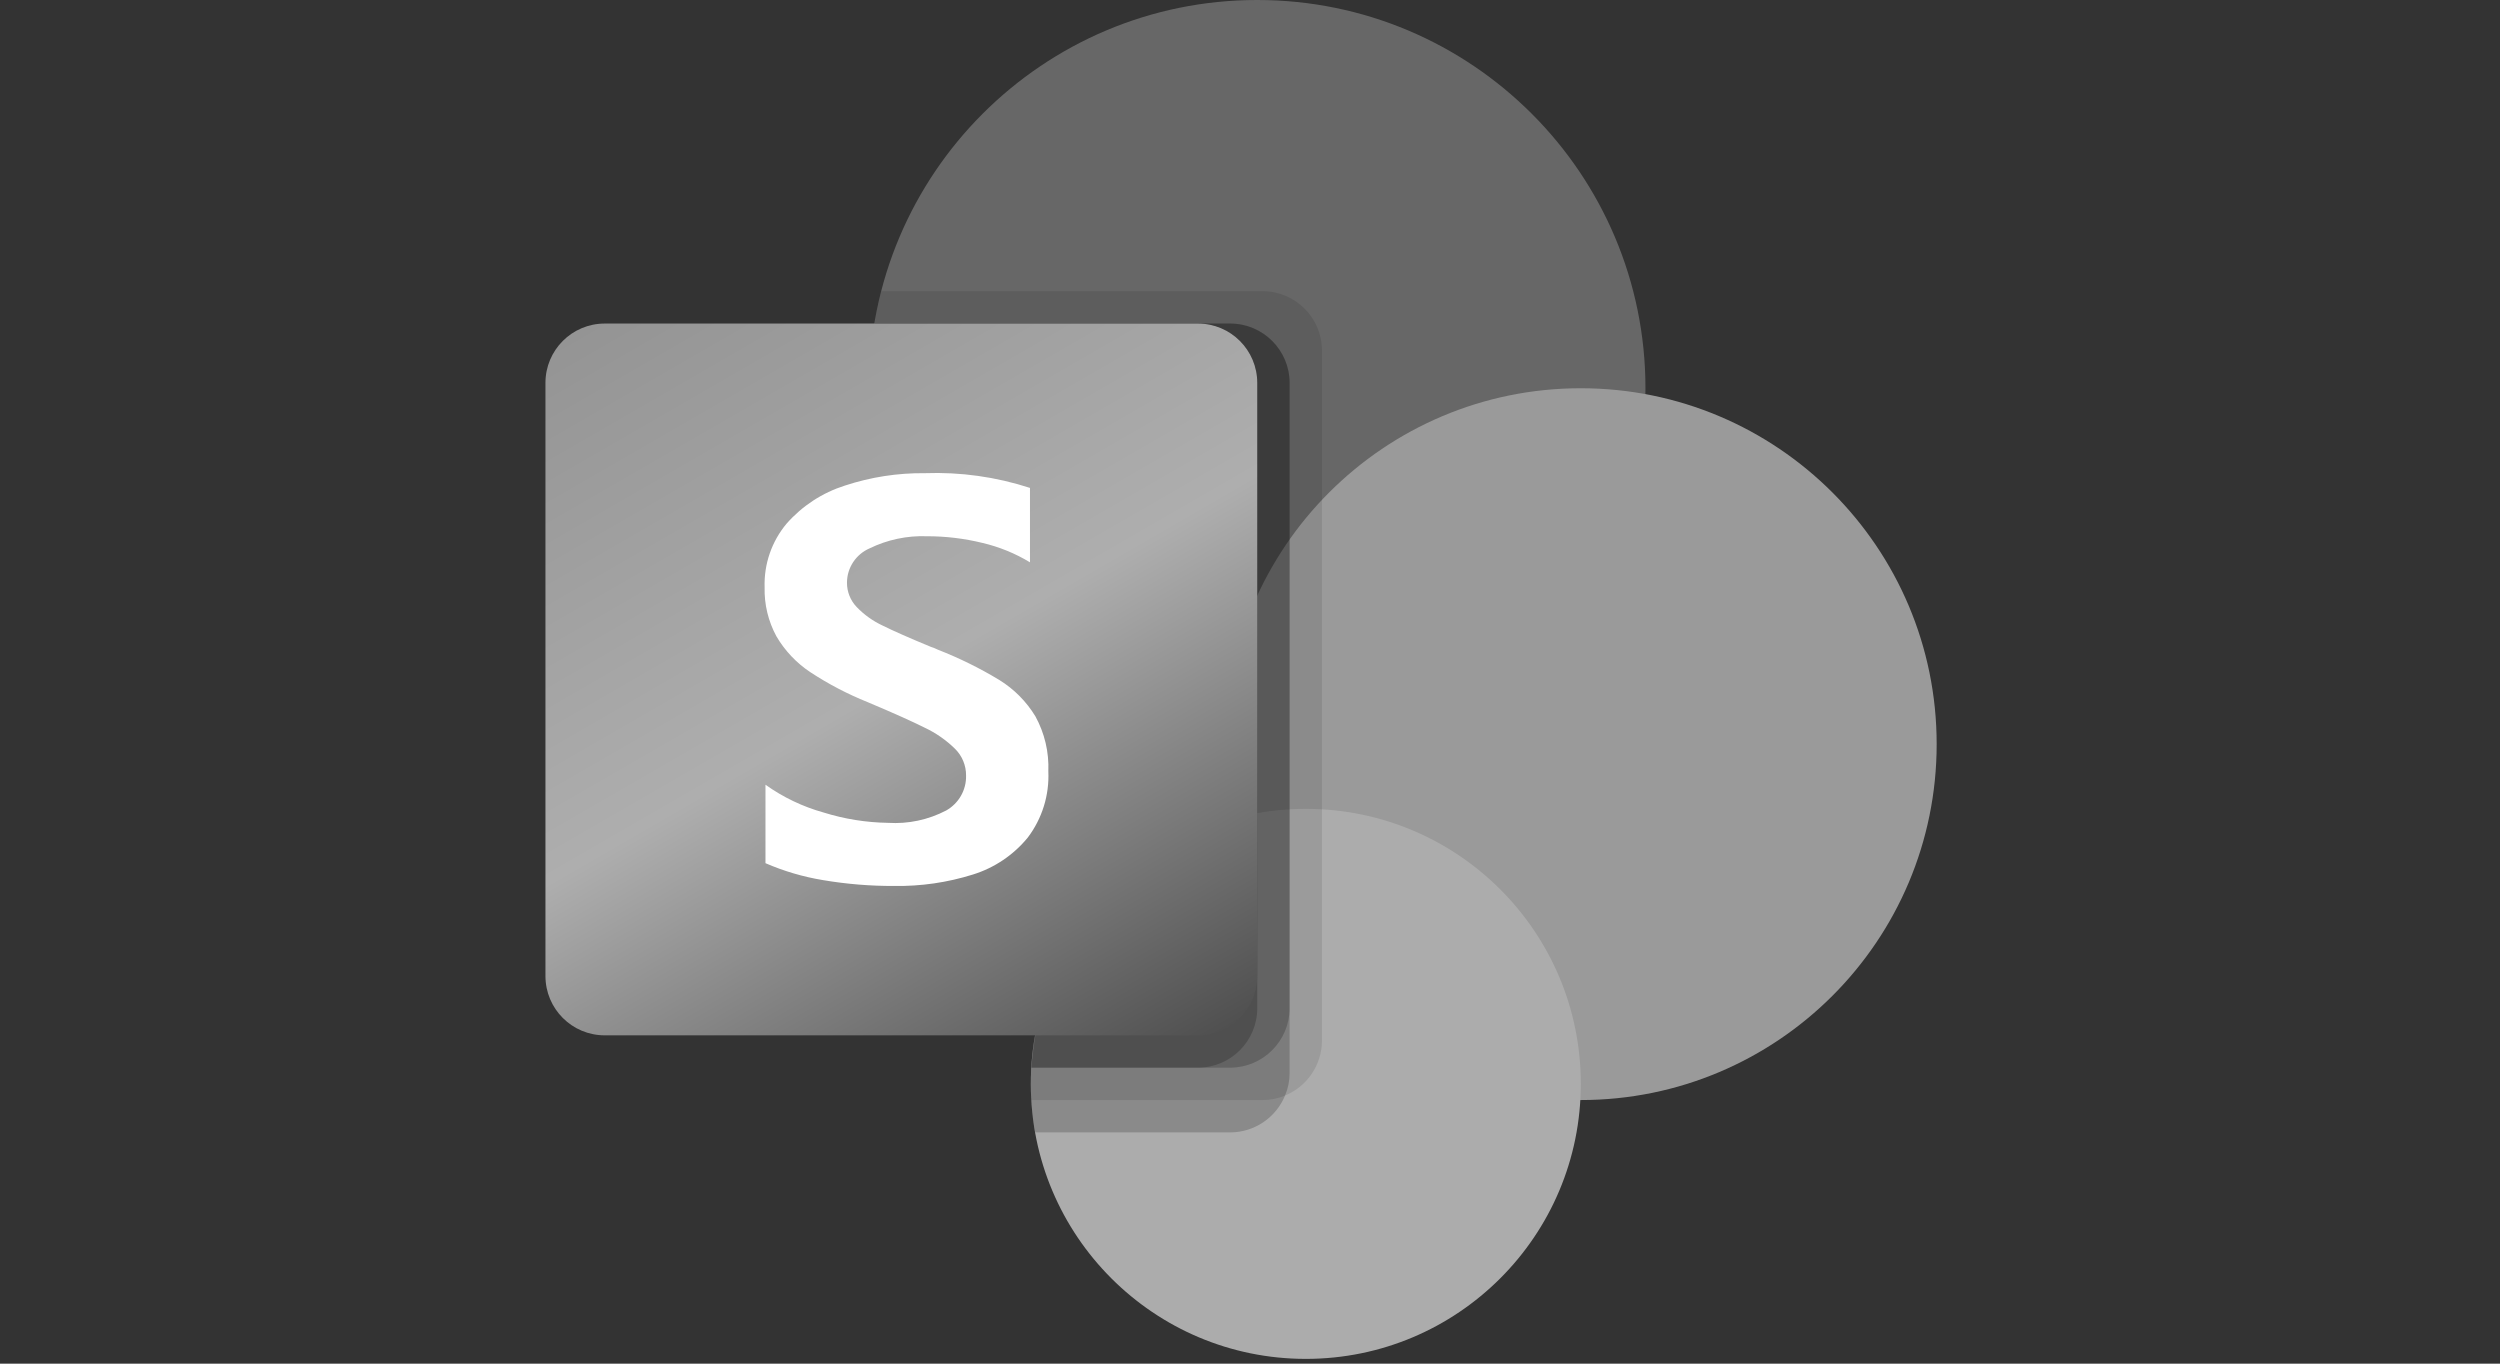 <svg width="110" height="60" viewBox="0 0 110 60" fill="none" xmlns="http://www.w3.org/2000/svg">
<rect x="0" y="0" width="110" height="60" fill="#333333" stroke="none"/>
<path d="M55.317 34.166C64.752 34.166 72.4 26.518 72.4 17.083C72.4 7.648 64.752 0 55.317 0C45.883 0 38.234 7.648 38.234 17.083C38.234 26.518 45.883 34.166 55.317 34.166Z" fill="#676767"/>
<path d="M69.554 48.402C78.203 48.402 85.213 41.391 85.213 32.743C85.213 24.094 78.203 17.083 69.554 17.083C60.906 17.083 53.895 24.094 53.895 32.743C53.895 41.391 60.906 48.402 69.554 48.402Z" fill="#9A9A9A"/>
<path d="M57.456 59.791C64.139 59.791 69.556 54.373 69.556 47.69C69.556 41.007 64.139 35.59 57.456 35.59C50.773 35.59 45.355 41.007 45.355 47.69C45.355 54.373 50.773 59.791 57.456 59.791Z" fill="#ACACAC"/>
<path opacity="0.1" d="M58.167 15.417V45.797C58.16 46.852 57.52 47.801 56.544 48.203C56.233 48.334 55.899 48.402 55.562 48.402H45.369C45.355 48.16 45.355 47.932 45.355 47.69C45.35 47.453 45.36 47.215 45.383 46.978C45.644 42.428 48.447 38.413 52.629 36.6V33.953C43.322 32.478 36.972 23.737 38.447 14.429C38.457 14.365 38.468 14.3 38.479 14.236C38.55 13.756 38.65 13.28 38.778 12.812H55.562C56.998 12.818 58.162 13.981 58.167 15.417Z" fill="black"/>
<path opacity="0.2" d="M54.139 14.236H38.479C36.897 23.527 43.147 32.341 52.437 33.923C52.719 33.971 53.001 34.011 53.285 34.045C48.871 36.138 45.656 42.081 45.382 46.978C45.358 47.215 45.349 47.453 45.354 47.69C45.354 47.932 45.354 48.16 45.368 48.402C45.394 48.881 45.456 49.356 45.553 49.826H54.137C55.193 49.819 56.141 49.179 56.543 48.203C56.675 47.892 56.742 47.558 56.742 47.221V16.841C56.737 15.405 55.575 14.242 54.139 14.236Z" fill="black"/>
<path opacity="0.2" d="M54.139 14.236H38.479C36.898 23.528 43.148 32.342 52.439 33.924C52.63 33.956 52.82 33.985 53.011 34.011C48.74 36.255 45.651 42.184 45.383 46.978H54.139C55.573 46.968 56.733 45.808 56.744 44.373V16.841C56.738 15.405 55.575 14.241 54.139 14.236Z" fill="black"/>
<path opacity="0.2" d="M52.715 14.236H38.479C36.985 23.007 42.481 31.454 51.106 33.642C47.84 37.373 45.837 42.041 45.383 46.978H52.715C54.151 46.973 55.314 45.81 55.32 44.373V16.841C55.319 15.403 54.153 14.237 52.715 14.236Z" fill="black"/>
<path d="M26.609 14.236H52.709C54.151 14.236 55.319 15.404 55.319 16.845V42.946C55.319 44.387 54.151 45.555 52.709 45.555H26.609C25.168 45.555 24 44.387 24 42.946V16.845C24 15.404 25.168 14.236 26.609 14.236Z" fill="url(#paint0_linear_6844_9044)"/>
<path d="M35.656 29.577C35.044 29.171 34.533 28.631 34.162 27.998C33.803 27.336 33.624 26.591 33.643 25.838C33.611 24.819 33.955 23.823 34.609 23.041C35.297 22.258 36.186 21.678 37.18 21.364C38.313 20.991 39.5 20.807 40.692 20.82C42.261 20.763 43.827 20.982 45.319 21.468V24.742C44.67 24.349 43.964 24.061 43.226 23.888C42.425 23.692 41.604 23.593 40.779 23.595C39.91 23.563 39.046 23.746 38.264 24.127C37.66 24.387 37.268 24.982 37.267 25.639C37.265 26.038 37.418 26.422 37.694 26.709C38.02 27.049 38.407 27.325 38.833 27.524C39.308 27.76 40.019 28.074 40.968 28.466C41.073 28.499 41.175 28.54 41.273 28.589C42.207 28.954 43.108 29.398 43.967 29.917C44.617 30.318 45.162 30.867 45.558 31.52C45.964 32.26 46.161 33.096 46.127 33.94C46.174 34.987 45.854 36.017 45.222 36.853C44.593 37.621 43.751 38.188 42.802 38.481C41.686 38.831 40.521 39 39.351 38.982C38.302 38.987 37.254 38.901 36.219 38.726C35.346 38.583 34.493 38.333 33.681 37.98V34.528C34.457 35.082 35.325 35.497 36.244 35.752C37.16 36.038 38.112 36.19 39.071 36.205C39.959 36.261 40.845 36.073 41.633 35.661C42.186 35.349 42.522 34.759 42.507 34.125C42.511 33.684 42.337 33.26 42.023 32.949C41.634 32.567 41.183 32.252 40.69 32.02C40.12 31.735 39.282 31.359 38.174 30.893C37.293 30.539 36.449 30.098 35.656 29.577Z" fill="white"/>
<defs>
<linearGradient id="paint0_linear_6844_9044" x1="29.441" y1="12.197" x2="49.878" y2="47.594" gradientUnits="userSpaceOnUse">
<stop stop-color="#949494"/>
<stop offset="0.5" stop-color="#AEAEAE"/>
<stop offset="1" stop-color="#505050"/>
</linearGradient>
</defs>
</svg>
